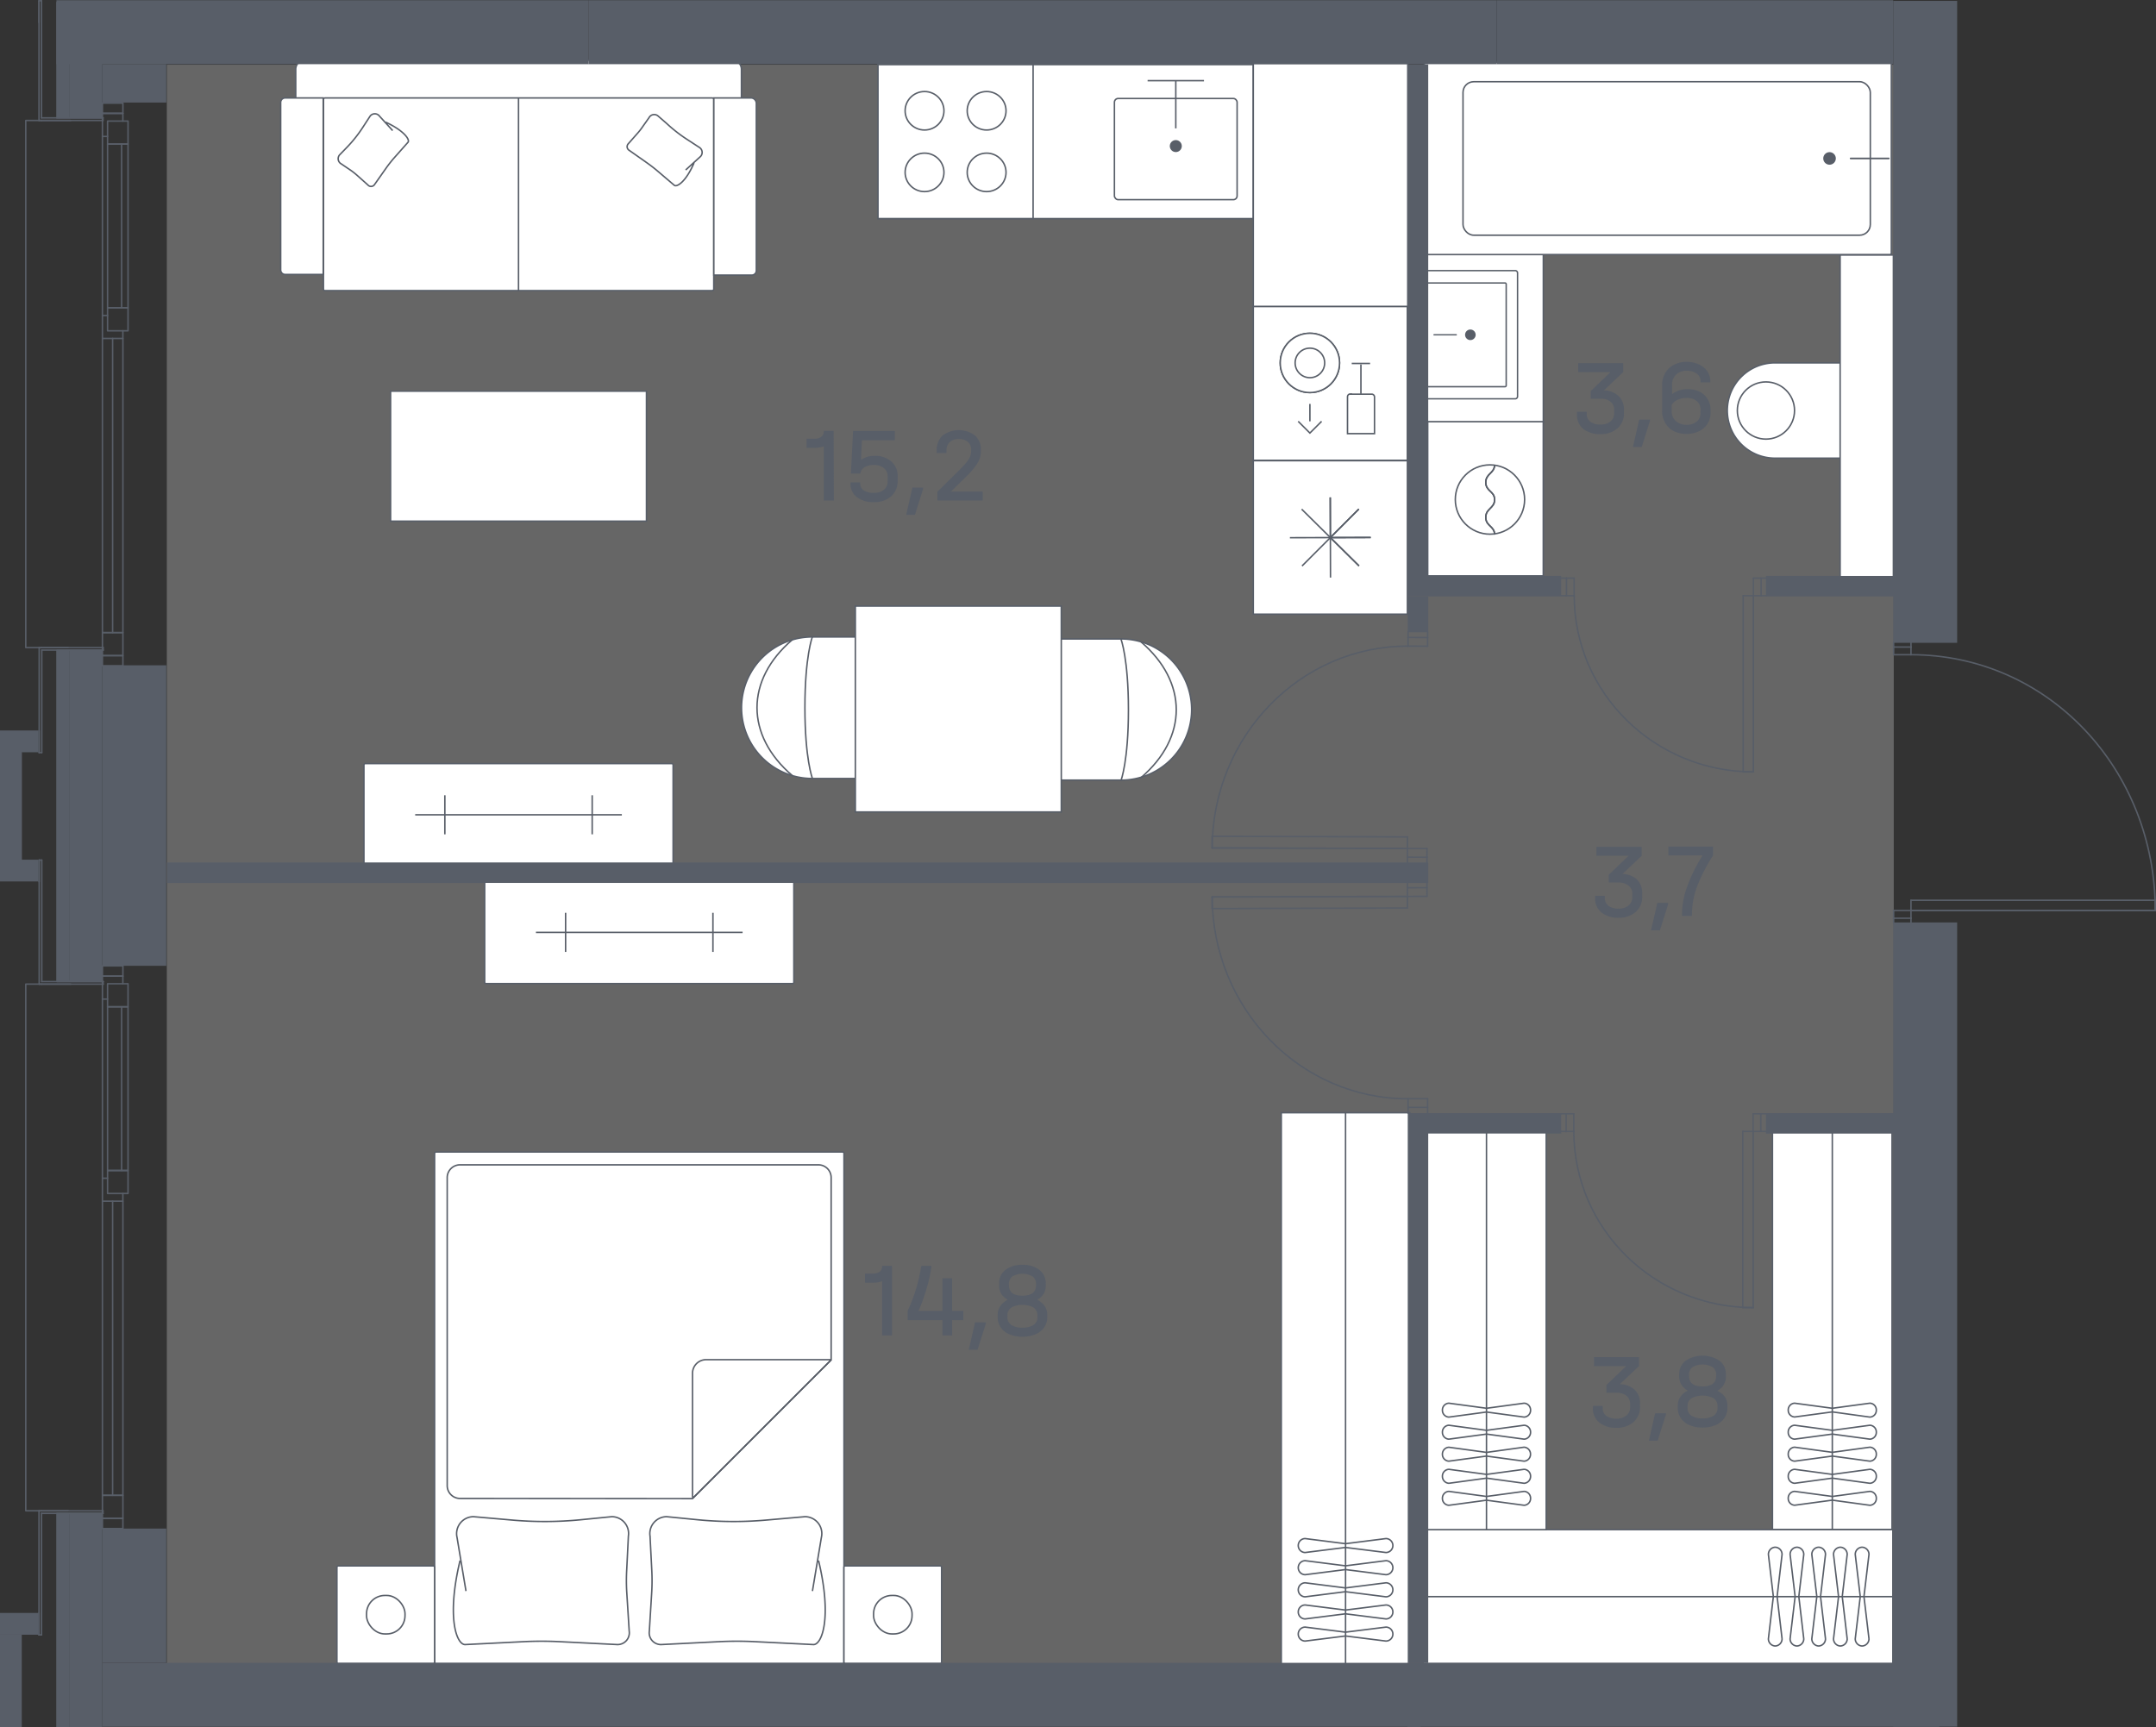<svg id="Слой_1" data-name="Слой 1" xmlns="http://www.w3.org/2000/svg" viewBox="0 0 366.4 293.56"><rect x="0" y="0" width="366.4" height="293.56" fill="#333333" stroke="none"/><path id="fl64" d="M28.35,11H321.83V282.71H28.35V11Z" fill="#fff" fill-rule="evenodd" opacity="0.25"/><rect x="312.86" y="61.68" width="5" height="16.2" transform="matrix(-1, 0, 0, -1, 630.71, 139.56)" fill="#fff" stroke="#585e68" stroke-miterlimit="10" stroke-width="0.25"/><path d="M293.56,61.68h11.2a8.1,8.1,0,0,1,8.1,8.1v0a8.1,8.1,0,0,1-8.1,8.1h-11.2a0,0,0,0,1,0,0V61.68A0,0,0,0,1,293.56,61.68Z" transform="translate(606.41 139.56) rotate(180)" fill="#fff" stroke="#585e68" stroke-miterlimit="10" stroke-width="0.25"/><circle cx="300.11" cy="69.78" r="4.86" fill="none" stroke="#585e68" stroke-miterlimit="10" stroke-width="0.25"/><circle cx="315.35" cy="69.78" r="0.97" fill="#585e68"/><rect x="289.62" y="66.44" width="55.25" height="9.05" transform="translate(246.28 388.22) rotate(-90)" fill="#fff" stroke="#585e68" stroke-miterlimit="10" stroke-width="0.25"/><rect x="242.5" y="43.26" width="19.78" height="28.58" fill="#fff" stroke="#585e68" stroke-miterlimit="10" stroke-width="0.25"/><path d="M242.5,46h15a.4.4,0,0,1,.4.4V67.39a.4.4,0,0,1-.4.4h-15a0,0,0,0,1,0,0V46A0,0,0,0,1,242.5,46Z" fill="#fff" stroke="#585e68" stroke-miterlimit="10" stroke-width="0.24"/><path d="M242.5,48.1h13.27a.2.2,0,0,1,.2.2V65.53a.2.2,0,0,1-.2.2H242.5a0,0,0,0,1,0,0V48.1A0,0,0,0,1,242.5,48.1Z" fill="#fff" stroke="#585e68" stroke-miterlimit="10" stroke-width="0.24"/><circle cx="249.88" cy="56.91" r="0.9" fill="#585e68"/><line x1="243.71" y1="56.91" x2="247.48" y2="56.91" fill="none" stroke="#585e68" stroke-linecap="round" stroke-miterlimit="10" stroke-width="0.23"/><rect x="242.07" y="10.59" width="79.36" height="32.67" rx="0.23" transform="translate(563.49 53.86) rotate(-180)" fill="#fff" stroke="#585e68" stroke-miterlimit="10" stroke-width="0.25"/><rect x="248.63" y="13.88" width="69.22" height="26.09" rx="1.82" transform="translate(566.48 53.86) rotate(-180)" fill="none" stroke="#585e68" stroke-miterlimit="10" stroke-width="0.25"/><circle cx="310.92" cy="26.93" r="1.07" fill="#585e68"/><line x1="314.5" y1="26.93" x2="320.99" y2="26.93" fill="none" stroke="#585e68" stroke-linecap="round" stroke-miterlimit="10" stroke-width="0.28"/><rect x="239.33" y="74.96" width="26.21" height="19.65" transform="translate(337.23 -167.65) rotate(90)" fill="#fff" stroke="#585e68" stroke-miterlimit="10" stroke-width="0.25"/><circle cx="253.21" cy="84.91" r="5.89" fill="none" stroke="#585e68" stroke-miterlimit="10" stroke-width="0.25"/><path d="M254,79c0,1.47-1.5,1.47-1.5,3s1.5,1.47,1.5,2.94-1.5,1.47-1.5,3,1.5,1.47,1.5,2.94" fill="none" stroke="#585e68" stroke-miterlimit="10" stroke-width="0.25"/><path d="M254,79c0,1.47-1.5,1.47-1.5,3s1.5,1.47,1.5,2.94-1.5,1.47-1.5,3,1.5,1.47,1.5,2.94" fill="none" stroke="#585e68" stroke-miterlimit="10" stroke-width="0.25"/><path d="M126,16.78v-5a1.52,1.52,0,0,0-1.53-1.53H51.78a1.52,1.52,0,0,0-1.52,1.53v5" fill="#fff" stroke="#585e68" stroke-miterlimit="10" stroke-width="0.25"/><rect x="71.77" y="-0.14" width="32.75" height="66.33" rx="0.25" transform="translate(55.11 121.17) rotate(-90)" fill="#fff" stroke="#585e68" stroke-miterlimit="10" stroke-width="0.25"/><path d="M128.53,17.53V46a.76.76,0,0,1-.76.76h-6.46V16.65h6.4A.93.93,0,0,1,128.53,17.53Z" fill="#fff" stroke="#585e68" stroke-miterlimit="10" stroke-width="0.25"/><path d="M47.7,17.42V45.89a.76.76,0,0,0,.76.76h6.47v-30H48.46A.76.76,0,0,0,47.7,17.42Z" fill="#fff" stroke="#585e68" stroke-miterlimit="10" stroke-width="0.25"/><line x1="88.12" y1="49.4" x2="88.12" y2="16.65" fill="#fff" stroke="#585e68" stroke-miterlimit="10" stroke-width="0.25"/><path d="M117.94,27.71c-1.4,3.24-2.91,4.12-3.34,3.79l-2.83-2.41c-.61-.52-1.24-1-1.89-1.46l-3-2.11a.72.72,0,0,1-.1-1.09l1.56-1.77a10.45,10.45,0,0,0,.83-1.06L110.3,20a1,1,0,0,1,1.56-.26L113.31,21a25.12,25.12,0,0,0,3.46,2.7l2.1,1.37a1,1,0,0,1,.08,1.62l-2.42,2.2" fill="none" stroke="#585e68" stroke-miterlimit="10" stroke-width="0.25"/><path d="M65.53,20.76c3.23,1.5,4.14,3,3.82,3.41L67,26.82a21.91,21.91,0,0,0-1.4,1.78l-2,2.84a.71.71,0,0,1-1.08,0l-1.78-1.59A12.46,12.46,0,0,0,59.68,29L58,27.86a1,1,0,0,1-.3-1.52L59,25a22.52,22.52,0,0,0,2.59-3.25l1.3-2a1,1,0,0,1,1.61,0l2.23,2.45" fill="none" stroke="#585e68" stroke-miterlimit="10" stroke-width="0.25"/><rect x="77.07" y="55.81" width="22.1" height="43.48" transform="translate(10.57 165.66) rotate(-90)" fill="#fff" stroke="#585e68" stroke-miterlimit="10" stroke-width="0.25"/><rect x="65.16" y="204.51" width="86.96" height="69.57" rx="0.23" transform="translate(-130.65 347.94) rotate(-90)" fill="#fff" stroke="#585e68" stroke-miterlimit="10" stroke-width="0.25"/><path d="M78.18,265.27c-2.32,9.7-.59,14.28.86,14.28l9.83-.49a60.75,60.75,0,0,1,6.33,0l9.73.49a2,2,0,0,0,2-2.29l-.42-6.67a32.29,32.29,0,0,1,0-3.81l.28-5.67a2.86,2.86,0,0,0-2.83-3.3l-5.25.52a62.64,62.64,0,0,1-11.62.06l-6.62-.58a2.88,2.88,0,0,0-2.8,3.52l1.52,9.12" fill="none" stroke="#585e68" stroke-miterlimit="10" stroke-width="0.25"/><path d="M139.11,265.27c2.32,9.7.59,14.28-.86,14.28l-9.84-.49a60.56,60.56,0,0,0-6.32,0l-9.74.49a2,2,0,0,1-2-2.29l.41-6.67a34.59,34.59,0,0,0,0-3.81l-.29-5.67a2.87,2.87,0,0,1,2.83-3.3l5.25.52a62.65,62.65,0,0,0,11.62.06l6.63-.58a2.87,2.87,0,0,1,2.79,3.52l-1.52,9.12" fill="none" stroke="#585e68" stroke-miterlimit="10" stroke-width="0.25"/><path d="M78.21,254.71A2.18,2.18,0,0,1,76,252.54V200.16A2.18,2.18,0,0,1,78.21,198h60.87a2.17,2.17,0,0,1,2.17,2.17v31l-23.56,23.57Z" fill="none" stroke="#585e68" stroke-miterlimit="10" stroke-width="0.25"/><path d="M141.15,231.25l-23.27,23.26a.11.11,0,0,1-.19-.08v-21a2.31,2.31,0,0,1,2.31-2.31h21.1A.07.07,0,0,1,141.15,231.25Z" fill="none" stroke="#585e68" stroke-miterlimit="10" stroke-width="0.25"/><rect x="57.26" y="266.17" width="16.6" height="16.6" rx="0.23" fill="#fff" stroke="#585e68" stroke-miterlimit="10" stroke-width="0.25"/><rect x="62.29" y="271.2" width="6.54" height="6.54" rx="3.11" fill="none" stroke="#585e68" stroke-miterlimit="10" stroke-width="0.25"/><path d="M65.56,274.47v0Z" fill="none" stroke="#585e68" stroke-miterlimit="10" stroke-width="0.25" fill-rule="evenodd"/><rect x="143.42" y="266.17" width="16.6" height="16.6" rx="0.23" fill="#fff" stroke="#585e68" stroke-miterlimit="10" stroke-width="0.25"/><rect x="148.46" y="271.2" width="6.54" height="6.54" rx="3.11" fill="none" stroke="#585e68" stroke-miterlimit="10" stroke-width="0.25"/><path d="M151.73,274.47v0Z" fill="none" stroke="#585e68" stroke-miterlimit="10" stroke-width="0.25" fill-rule="evenodd"/><rect x="277.27" y="215.72" width="68.23" height="20.32" transform="translate(85.5 537.27) rotate(-90)" fill="#fff" stroke="#585e68" stroke-miterlimit="10" stroke-width="0.25"/><line x1="311.39" y1="260.01" x2="311.39" y2="191.8" fill="none" stroke="#585e68" stroke-miterlimit="10" stroke-width="0.25"/><path d="M303.9,239.7h0a1.14,1.14,0,0,1,1.1-1.18l6.4.86,6.37-.86a1.14,1.14,0,0,1,1.1,1.18h0a1.14,1.14,0,0,1-1.1,1.18L311.4,240l-6.4.86A1.14,1.14,0,0,1,303.9,239.7Z" fill="none" stroke="#585e68" stroke-miterlimit="10" stroke-width="0.25"/><path d="M303.9,243.45h0a1.14,1.14,0,0,1,1.1-1.18l6.4.86,6.37-.86a1.14,1.14,0,0,1,1.1,1.18h0a1.14,1.14,0,0,1-1.1,1.18l-6.37-.86-6.4.86A1.14,1.14,0,0,1,303.9,243.45Z" fill="none" stroke="#585e68" stroke-miterlimit="10" stroke-width="0.25"/><path d="M303.9,247.2h0A1.15,1.15,0,0,1,305,246l6.4.87,6.37-.87a1.15,1.15,0,0,1,1.1,1.19h0a1.14,1.14,0,0,1-1.1,1.18l-6.37-.86-6.4.86A1.14,1.14,0,0,1,303.9,247.2Z" fill="none" stroke="#585e68" stroke-miterlimit="10" stroke-width="0.25"/><path d="M303.9,250.94h0a1.14,1.14,0,0,1,1.1-1.18l6.4.86,6.37-.86a1.14,1.14,0,0,1,1.1,1.18h0a1.15,1.15,0,0,1-1.1,1.19l-6.37-.87-6.4.87A1.15,1.15,0,0,1,303.9,250.94Z" fill="none" stroke="#585e68" stroke-miterlimit="10" stroke-width="0.25"/><path d="M303.9,254.69h0a1.14,1.14,0,0,1,1.1-1.18l6.4.86,6.37-.86a1.14,1.14,0,0,1,1.1,1.18h0a1.14,1.14,0,0,1-1.1,1.18L311.4,255l-6.4.86A1.14,1.14,0,0,1,303.9,254.69Z" fill="none" stroke="#585e68" stroke-miterlimit="10" stroke-width="0.25"/><rect x="241.84" y="260" width="79.84" height="22.78" transform="translate(563.52 542.79) rotate(180)" fill="#fff" stroke="#585e68" stroke-miterlimit="10" stroke-width="0.25"/><line x1="321.69" y1="271.4" x2="241.87" y2="271.4" fill="none" stroke="#585e68" stroke-miterlimit="10" stroke-width="0.25"/><path d="M301.69,279.79h0a1.21,1.21,0,0,1-1.16-1.24l.84-7.16-.84-7.15a1.21,1.21,0,0,1,1.16-1.24h0a1.21,1.21,0,0,1,1.16,1.24l-.84,7.15.84,7.16A1.21,1.21,0,0,1,301.69,279.79Z" fill="none" stroke="#585e68" stroke-miterlimit="10" stroke-width="0.25"/><path d="M305.38,279.79h0a1.21,1.21,0,0,1-1.16-1.24l.85-7.16-.85-7.15a1.21,1.21,0,0,1,1.16-1.24h0a1.21,1.21,0,0,1,1.16,1.24l-.84,7.15.84,7.16A1.21,1.21,0,0,1,305.38,279.79Z" fill="none" stroke="#585e68" stroke-miterlimit="10" stroke-width="0.25"/><path d="M309.07,279.79h0a1.21,1.21,0,0,1-1.16-1.24l.85-7.16-.85-7.15a1.21,1.21,0,0,1,1.16-1.24h0a1.21,1.21,0,0,1,1.16,1.24l-.84,7.15.84,7.16A1.21,1.21,0,0,1,309.07,279.79Z" fill="none" stroke="#585e68" stroke-miterlimit="10" stroke-width="0.25"/><path d="M312.76,279.79h0a1.21,1.21,0,0,1-1.16-1.24l.85-7.16-.85-7.15a1.21,1.21,0,0,1,1.16-1.24h0a1.21,1.21,0,0,1,1.16,1.24l-.84,7.15.84,7.16A1.21,1.21,0,0,1,312.76,279.79Z" fill="none" stroke="#585e68" stroke-miterlimit="10" stroke-width="0.25"/><path d="M316.45,279.79h0a1.21,1.21,0,0,1-1.16-1.24l.85-7.16-.85-7.15a1.21,1.21,0,0,1,1.16-1.24h0a1.21,1.21,0,0,1,1.17,1.24l-.85,7.15.85,7.16A1.21,1.21,0,0,1,316.45,279.79Z" fill="none" stroke="#585e68" stroke-miterlimit="10" stroke-width="0.25"/><rect x="181.69" y="225.2" width="93.96" height="21.83" transform="translate(-7.45 464.79) rotate(-90)" fill="#fff" stroke="#585e68" stroke-miterlimit="10" stroke-width="0.25"/><line x1="228.67" y1="283.11" x2="228.67" y2="189.16" fill="none" stroke="#585e68" stroke-miterlimit="10" stroke-width="0.25"/><path d="M236.71,262.72h0a1.18,1.18,0,0,0-1.18-1.19l-6.87.87-6.85-.87a1.18,1.18,0,0,0-1.18,1.19h0a1.18,1.18,0,0,0,1.18,1.18l6.85-.86,6.87.86A1.18,1.18,0,0,0,236.71,262.72Z" fill="none" stroke="#585e68" stroke-miterlimit="10" stroke-width="0.25"/><path d="M236.71,266.48h0a1.19,1.19,0,0,0-1.18-1.19l-6.87.87-6.85-.87a1.19,1.19,0,0,0-1.18,1.19h0a1.19,1.19,0,0,0,1.18,1.19l6.85-.87,6.87.87A1.19,1.19,0,0,0,236.71,266.48Z" fill="none" stroke="#585e68" stroke-miterlimit="10" stroke-width="0.25"/><path d="M236.71,270.24h0a1.19,1.19,0,0,0-1.18-1.19l-6.87.87-6.85-.87a1.19,1.19,0,0,0-1.18,1.19h0a1.19,1.19,0,0,0,1.18,1.19l6.85-.87,6.87.87A1.19,1.19,0,0,0,236.71,270.24Z" fill="none" stroke="#585e68" stroke-miterlimit="10" stroke-width="0.25"/><path d="M236.71,274h0a1.18,1.18,0,0,0-1.18-1.18l-6.87.86-6.85-.86a1.18,1.18,0,0,0-1.18,1.18h0a1.18,1.18,0,0,0,1.18,1.19l6.85-.87,6.87.87A1.18,1.18,0,0,0,236.71,274Z" fill="none" stroke="#585e68" stroke-miterlimit="10" stroke-width="0.25"/><path d="M236.71,277.77h0a1.18,1.18,0,0,0-1.18-1.19l-6.87.86-6.85-.86a1.18,1.18,0,0,0-1.18,1.19h0a1.18,1.18,0,0,0,1.18,1.18l6.85-.86,6.87.86A1.18,1.18,0,0,0,236.71,277.77Z" fill="none" stroke="#585e68" stroke-miterlimit="10" stroke-width="0.25"/><rect x="218.5" y="215.72" width="68.23" height="20.32" transform="translate(26.73 478.51) rotate(-90)" fill="#fff" stroke="#585e68" stroke-miterlimit="10" stroke-width="0.25"/><line x1="252.62" y1="260.01" x2="252.62" y2="191.8" fill="none" stroke="#585e68" stroke-miterlimit="10" stroke-width="0.25"/><path d="M245.13,239.7h0a1.15,1.15,0,0,1,1.11-1.18l6.39.86,6.38-.86a1.15,1.15,0,0,1,1.1,1.18h0a1.15,1.15,0,0,1-1.1,1.18l-6.38-.86-6.39.86A1.15,1.15,0,0,1,245.13,239.7Z" fill="none" stroke="#585e68" stroke-miterlimit="10" stroke-width="0.25"/><path d="M245.13,243.45h0a1.15,1.15,0,0,1,1.11-1.18l6.39.86,6.38-.86a1.15,1.15,0,0,1,1.1,1.18h0a1.15,1.15,0,0,1-1.1,1.18l-6.38-.86-6.39.86A1.15,1.15,0,0,1,245.13,243.45Z" fill="none" stroke="#585e68" stroke-miterlimit="10" stroke-width="0.25"/><path d="M245.13,247.2h0a1.16,1.16,0,0,1,1.11-1.19l6.39.87L259,246a1.16,1.16,0,0,1,1.1,1.19h0a1.15,1.15,0,0,1-1.1,1.18l-6.38-.86-6.39.86A1.15,1.15,0,0,1,245.13,247.2Z" fill="none" stroke="#585e68" stroke-miterlimit="10" stroke-width="0.25"/><path d="M245.13,250.94h0a1.15,1.15,0,0,1,1.11-1.18l6.39.86,6.38-.86a1.15,1.15,0,0,1,1.1,1.18h0a1.16,1.16,0,0,1-1.1,1.19l-6.38-.87-6.39.87A1.16,1.16,0,0,1,245.13,250.94Z" fill="none" stroke="#585e68" stroke-miterlimit="10" stroke-width="0.25"/><path d="M245.13,254.69h0a1.15,1.15,0,0,1,1.11-1.18l6.39.86,6.38-.86a1.15,1.15,0,0,1,1.1,1.18h0a1.15,1.15,0,0,1-1.1,1.18l-6.38-.86-6.39.86A1.15,1.15,0,0,1,245.13,254.69Z" fill="none" stroke="#585e68" stroke-miterlimit="10" stroke-width="0.25"/><rect x="149.28" y="10.98" width="63.71" height="26.18" fill="#fff" stroke="#585e68" stroke-miterlimit="10" stroke-width="0.25"/><rect x="212.99" y="52.08" width="26.18" height="26.18" fill="#fff" stroke="#585e68" stroke-miterlimit="10" stroke-width="0.25"/><circle cx="222.61" cy="61.69" r="5.04" fill="#fff" stroke="#585e68" stroke-miterlimit="10" stroke-width="0.25"/><circle cx="222.61" cy="61.69" r="5.04" fill="#fff" stroke="#585e68" stroke-miterlimit="10" stroke-width="0.25"/><circle cx="222.61" cy="61.69" r="2.51" fill="#fff" stroke="#585e68" stroke-miterlimit="10" stroke-width="0.25"/><path d="M229.45,67h3.66a.48.48,0,0,1,.48.48v6.23a0,0,0,0,1,0,0H229a0,0,0,0,1,0,0V67.45a.48.48,0,0,1,.48-.48Z" fill="#fff" stroke="#585e68" stroke-miterlimit="10" stroke-width="0.25"/><line x1="231.28" y1="61.95" x2="231.28" y2="66.96" fill="#fff" stroke="#585e68" stroke-miterlimit="10" stroke-width="0.25"/><line x1="229.72" y1="61.78" x2="232.84" y2="61.78" fill="#fff" stroke="#585e68" stroke-miterlimit="10" stroke-width="0.25"/><line x1="222.61" y1="73.22" x2="222.61" y2="68.66" fill="#fff" stroke="#585e68" stroke-miterlimit="10" stroke-width="0.25"/><polyline points="220.62 71.62 222.61 73.61 224.6 71.62" fill="#fff" stroke="#585e68" stroke-miterlimit="10" stroke-width="0.25"/><rect x="212.99" y="78.31" width="26.19" height="26.09" fill="#fff" stroke="#585e68" stroke-miterlimit="10" stroke-width="0.25"/><polyline points="221.27 96.21 226.09 91.38 230.97 96.21" fill="none" stroke="#585e68" stroke-miterlimit="10" stroke-width="0.25"/><polyline points="226.11 98.18 226.09 91.38 232.97 91.36" fill="none" stroke="#585e68" stroke-miterlimit="10" stroke-width="0.25"/><polyline points="230.94 96.17 226.09 91.38 230.94 86.52" fill="none" stroke="#585e68" stroke-miterlimit="10" stroke-width="0.25"/><polyline points="232.92 91.36 226.09 91.38 226.07 84.53" fill="none" stroke="#585e68" stroke-miterlimit="10" stroke-width="0.25"/><polyline points="230.9 86.55 226.09 91.38 221.21 86.55" fill="none" stroke="#585e68" stroke-miterlimit="10" stroke-width="0.25"/><polyline points="226.07 84.58 226.09 91.38 219.21 91.4" fill="none" stroke="#585e68" stroke-miterlimit="10" stroke-width="0.25"/><rect x="149.31" y="10.89" width="26.18" height="26.36" transform="translate(186.46 -138.33) rotate(90)" fill="#fff" stroke="#585e68" stroke-miterlimit="10" stroke-width="0.25"/><ellipse cx="167.67" cy="18.83" rx="3.3" ry="3.27" fill="#fff" stroke="#585e68" stroke-miterlimit="10" stroke-width="0.25"/><ellipse cx="157.12" cy="18.83" rx="3.3" ry="3.27" fill="#fff" stroke="#585e68" stroke-miterlimit="10" stroke-width="0.25"/><ellipse cx="167.67" cy="29.3" rx="3.3" ry="3.27" fill="#fff" stroke="#585e68" stroke-miterlimit="10" stroke-width="0.25"/><ellipse cx="157.12" cy="29.3" rx="3.3" ry="3.27" fill="#fff" stroke="#585e68" stroke-miterlimit="10" stroke-width="0.25"/><rect x="187.17" y="10.98" width="25.31" height="25.31" transform="translate(399.64 47.27) rotate(-180)" fill="none"/><rect x="189.4" y="16.75" width="20.85" height="17.2" rx="0.64" transform="translate(399.64 50.69) rotate(-180)" fill="#fff" stroke="#585e68" stroke-miterlimit="10" stroke-width="0.25"/><line x1="195.03" y1="13.71" x2="204.61" y2="13.71" fill="none" stroke="#585e68" stroke-miterlimit="10" stroke-width="0.25"/><line x1="199.82" y1="13.71" x2="199.82" y2="21.82" fill="none" stroke="#585e68" stroke-miterlimit="10" stroke-width="0.25"/><circle cx="199.82" cy="24.83" r="1.02" fill="#585e68"/><rect x="212.99" y="10.78" width="26.25" height="41.3" fill="#fff" stroke="#585e68" stroke-miterlimit="10" stroke-width="0.25"/><rect x="99.95" y="132.22" width="17.39" height="52.54" rx="0.21" transform="translate(267.13 49.85) rotate(90)" fill="#fff" stroke="#585e68" stroke-miterlimit="10" stroke-width="0.25"/><line x1="126.2" y1="158.49" x2="91.08" y2="158.49" fill="none" stroke="#585e68" stroke-miterlimit="10" stroke-width="0.25"/><line x1="96.12" y1="155.16" x2="96.12" y2="161.81" fill="none" stroke="#585e68" stroke-miterlimit="10" stroke-width="0.25"/><line x1="121.16" y1="155.16" x2="121.16" y2="161.81" fill="none" stroke="#585e68" stroke-miterlimit="10" stroke-width="0.25"/><rect x="79.42" y="112.23" width="17.39" height="52.54" rx="0.21" transform="translate(226.62 50.38) rotate(90)" fill="#fff" stroke="#585e68" stroke-miterlimit="10" stroke-width="0.25"/><line x1="105.68" y1="138.5" x2="70.56" y2="138.5" fill="none" stroke="#585e68" stroke-miterlimit="10" stroke-width="0.25"/><line x1="75.6" y1="135.18" x2="75.6" y2="141.82" fill="none" stroke="#585e68" stroke-miterlimit="10" stroke-width="0.25"/><line x1="100.64" y1="135.18" x2="100.64" y2="141.82" fill="none" stroke="#585e68" stroke-miterlimit="10" stroke-width="0.25"/><path d="M138.05,132.33a12,12,0,1,1,0-24.06h12.56a4.15,4.15,0,0,1,4.16,4.15v15.76a4.15,4.15,0,0,1-4.16,4.15Z" fill="#fff" stroke="#585e68" stroke-miterlimit="10" stroke-width="0.25"/><path d="M134.65,131.84c-8-6.85-8-16.25,0-23.1" fill="none" stroke="#585e68" stroke-linecap="round" stroke-linejoin="round" stroke-width="0.25"/><path d="M138.05,108.27s-1.26,3.31-1.26,12,1.26,12,1.26,12" fill="none" stroke="#585e68" stroke-linecap="round" stroke-linejoin="round" stroke-width="0.25"/><path d="M190.51,108.61a12,12,0,0,1,0,24H177.94a4.15,4.15,0,0,1-4.15-4.15V112.76a4.15,4.15,0,0,1,4.15-4.15Z" fill="#fff" stroke="#585e68" stroke-miterlimit="10" stroke-width="0.25"/><path d="M193.9,109.1c8,6.85,8,16.24,0,23.09" fill="none" stroke="#585e68" stroke-linecap="round" stroke-linejoin="round" stroke-width="0.25"/><path d="M190.51,132.66s1.26-3.31,1.26-12-1.26-12-1.26-12" fill="none" stroke="#585e68" stroke-linecap="round" stroke-linejoin="round" stroke-width="0.25"/><rect x="145.36" y="103.02" width="35" height="35" fill="#fff" stroke="#585e68" stroke-miterlimit="10" stroke-width="0.25"/><rect x="17.41" y="107.53" width="3.48" height="3.91" stroke-width="0.25" stroke="#585e68" stroke-linecap="round" stroke-linejoin="round" fill="none"/><rect x="17.41" y="57.53" width="3.48" height="50" stroke-width="0.25" stroke="#585e68" stroke-linecap="round" stroke-linejoin="round" fill="none"/><rect x="18.28" y="52.32" width="3.48" height="3.91" stroke-width="0.25" stroke="#585e68" stroke-linecap="round" stroke-linejoin="round" fill="none"/><rect x="18.28" y="24.49" width="3.48" height="27.83" stroke-width="0.25" stroke="#585e68" stroke-linecap="round" stroke-linejoin="round" fill="none"/><rect x="18.28" y="20.58" width="3.48" height="3.91" stroke-width="0.25" stroke="#585e68" stroke-linecap="round" stroke-linejoin="round" fill="none"/><line x1="17.41" y1="19.27" x2="17.41" y2="57.53" fill="none" stroke="#585e68" stroke-linecap="round" stroke-linejoin="round" stroke-width="0.25"/><line x1="20.88" y1="57.53" x2="20.88" y2="56.23" fill="none" stroke="#585e68" stroke-linecap="round" stroke-linejoin="round" stroke-width="0.25"/><line x1="17.41" y1="53.63" x2="18.28" y2="53.63" fill="none" stroke="#585e68" stroke-linecap="round" stroke-linejoin="round" stroke-width="0.25"/><line x1="17.41" y1="23.19" x2="18.28" y2="23.19" fill="none" stroke="#585e68" stroke-linecap="round" stroke-linejoin="round" stroke-width="0.25"/><line x1="17.41" y1="19.27" x2="20.88" y2="19.27" fill="none" stroke="#585e68" stroke-linecap="round" stroke-linejoin="round" stroke-width="0.25"/><line x1="20.88" y1="20.58" x2="20.88" y2="19.27" fill="none" stroke="#585e68" stroke-linecap="round" stroke-linejoin="round" stroke-width="0.25"/><line x1="20.67" y1="24.49" x2="20.67" y2="52.32" fill="none" stroke="#585e68" stroke-linecap="round" stroke-linejoin="round" stroke-width="0.25"/><line x1="19.14" y1="57.53" x2="19.14" y2="107.53" fill="none" stroke="#585e68" stroke-linecap="round" stroke-linejoin="round" stroke-width="0.25"/><rect x="17.41" y="111.45" width="3.48" height="1.74" stroke-width="0.25" stroke="#585e68" stroke-linecap="round" stroke-linejoin="round" fill="none"/><rect x="17.41" y="17.53" width="3.48" height="1.74" stroke-width="0.25" stroke="#585e68" stroke-linecap="round" stroke-linejoin="round" fill="none"/><polyline points="12.01 20.48 4.38 20.48 4.38 110.07 11.57 110.07" fill="none" stroke="#585e68" stroke-linecap="round" stroke-linejoin="round" stroke-width="0.25"/><rect x="17.41" y="254.18" width="3.48" height="3.91" stroke-width="0.25" stroke="#585e68" stroke-linecap="round" stroke-linejoin="round" fill="none"/><rect x="17.41" y="204.18" width="3.48" height="50" stroke-width="0.25" stroke="#585e68" stroke-linecap="round" stroke-linejoin="round" fill="none"/><rect x="18.28" y="198.96" width="3.48" height="3.91" stroke-width="0.25" stroke="#585e68" stroke-linecap="round" stroke-linejoin="round" fill="none"/><rect x="18.28" y="171.14" width="3.48" height="27.83" stroke-width="0.25" stroke="#585e68" stroke-linecap="round" stroke-linejoin="round" fill="none"/><rect x="18.28" y="167.22" width="3.48" height="3.91" stroke-width="0.25" stroke="#585e68" stroke-linecap="round" stroke-linejoin="round" fill="none"/><line x1="17.41" y1="165.92" x2="17.41" y2="204.18" fill="none" stroke="#585e68" stroke-linecap="round" stroke-linejoin="round" stroke-width="0.25"/><line x1="20.88" y1="204.18" x2="20.88" y2="202.88" fill="none" stroke="#585e68" stroke-linecap="round" stroke-linejoin="round" stroke-width="0.25"/><line x1="17.41" y1="200.28" x2="18.28" y2="200.28" fill="none" stroke="#585e68" stroke-linecap="round" stroke-linejoin="round" stroke-width="0.25"/><line x1="17.41" y1="169.83" x2="18.28" y2="169.83" fill="none" stroke="#585e68" stroke-linecap="round" stroke-linejoin="round" stroke-width="0.25"/><line x1="17.41" y1="165.92" x2="20.88" y2="165.92" fill="none" stroke="#585e68" stroke-linecap="round" stroke-linejoin="round" stroke-width="0.25"/><line x1="20.88" y1="167.22" x2="20.88" y2="165.92" fill="none" stroke="#585e68" stroke-linecap="round" stroke-linejoin="round" stroke-width="0.25"/><line x1="20.67" y1="171.14" x2="20.67" y2="198.96" fill="none" stroke="#585e68" stroke-linecap="round" stroke-linejoin="round" stroke-width="0.25"/><line x1="19.14" y1="204.18" x2="19.14" y2="254.18" fill="none" stroke="#585e68" stroke-linecap="round" stroke-linejoin="round" stroke-width="0.25"/><rect x="17.41" y="258.09" width="3.48" height="1.74" stroke-width="0.25" stroke="#585e68" stroke-linecap="round" stroke-linejoin="round" fill="none"/><rect x="17.41" y="164.18" width="3.48" height="1.74" stroke-width="0.25" stroke="#585e68" stroke-linecap="round" stroke-linejoin="round" fill="none"/><polyline points="12.01 167.28 4.38 167.28 4.38 256.8 11.57 256.8" fill="none" stroke="#585e68" stroke-linecap="round" stroke-linejoin="round" stroke-width="0.25"/><g id="LINE"><line x1="299.23" y1="192.32" x2="300.1" y2="192.32" fill="none" stroke="#585e68" stroke-linecap="round" stroke-linejoin="round" stroke-width="0.25"/></g><g id="LINE-2" data-name="LINE"><line x1="300.1" y1="189.33" x2="299.23" y2="189.33" fill="none" stroke="#585e68" stroke-linecap="round" stroke-linejoin="round" stroke-width="0.25"/></g><g id="LINE-3" data-name="LINE"><line x1="266.15" y1="189.33" x2="265.28" y2="189.33" fill="none" stroke="#585e68" stroke-linecap="round" stroke-linejoin="round" stroke-width="0.25"/></g><g id="LINE-4" data-name="LINE"><line x1="265.28" y1="192.32" x2="266.15" y2="192.32" fill="none" stroke="#585e68" stroke-linecap="round" stroke-linejoin="round" stroke-width="0.25"/></g><g id="LINE-5" data-name="LINE"><line x1="297.93" y1="192.32" x2="299.23" y2="192.32" fill="none" stroke="#585e68" stroke-linecap="round" stroke-linejoin="round" stroke-width="0.25"/></g><g id="LINE-6" data-name="LINE"><line x1="297.93" y1="189.33" x2="297.93" y2="192.32" fill="none" stroke="#585e68" stroke-linecap="round" stroke-linejoin="round" stroke-width="0.25"/></g><g id="LINE-7" data-name="LINE"><line x1="299.23" y1="189.33" x2="297.93" y2="189.33" fill="none" stroke="#585e68" stroke-linecap="round" stroke-linejoin="round" stroke-width="0.25"/></g><g id="LINE-8" data-name="LINE"><line x1="299.23" y1="192.32" x2="299.23" y2="189.33" fill="none" stroke="#585e68" stroke-linecap="round" stroke-linejoin="round" stroke-width="0.25"/></g><g id="LINE-9" data-name="LINE"><line x1="266.15" y1="189.33" x2="266.15" y2="192.32" fill="none" stroke="#585e68" stroke-linecap="round" stroke-linejoin="round" stroke-width="0.25"/></g><g id="LINE-10" data-name="LINE"><line x1="267.46" y1="189.33" x2="266.15" y2="189.33" fill="none" stroke="#585e68" stroke-linecap="round" stroke-linejoin="round" stroke-width="0.25"/></g><g id="LINE-11" data-name="LINE"><line x1="267.46" y1="192.32" x2="267.46" y2="189.33" fill="none" stroke="#585e68" stroke-linecap="round" stroke-linejoin="round" stroke-width="0.25"/></g><g id="LINE-12" data-name="LINE"><line x1="266.15" y1="192.32" x2="267.46" y2="192.32" fill="none" stroke="#585e68" stroke-linecap="round" stroke-linejoin="round" stroke-width="0.25"/></g><g id="ARC"><path d="M297.93,222.27c-16.83,0-30.47-13.41-30.47-30" fill="none" stroke="#585e68" stroke-linecap="round" stroke-linejoin="round" stroke-width="0.25"/></g><g id="LINE-13" data-name="LINE"><line x1="297.93" y1="192.32" x2="297.93" y2="222.27" fill="none" stroke="#585e68" stroke-linecap="round" stroke-linejoin="round" stroke-width="0.25"/></g><g id="LINE-14" data-name="LINE"><line x1="296.18" y1="222.27" x2="296.18" y2="192.32" fill="none" stroke="#585e68" stroke-linecap="round" stroke-linejoin="round" stroke-width="0.25"/></g><g id="LINE-15" data-name="LINE"><line x1="296.18" y1="192.32" x2="297.93" y2="192.32" fill="none" stroke="#585e68" stroke-linecap="round" stroke-linejoin="round" stroke-width="0.25"/></g><g id="LINE-16" data-name="LINE"><line x1="297.93" y1="192.32" x2="297.93" y2="222.27" fill="none" stroke="#585e68" stroke-linecap="round" stroke-linejoin="round" stroke-width="0.25"/></g><g id="LINE-17" data-name="LINE"><line x1="297.93" y1="222.27" x2="296.18" y2="222.27" fill="none" stroke="#585e68" stroke-linecap="round" stroke-linejoin="round" stroke-width="0.25"/></g><g id="LINE-18" data-name="LINE"><line x1="299.29" y1="101.26" x2="300.16" y2="101.26" fill="none" stroke="#585e68" stroke-linecap="round" stroke-linejoin="round" stroke-width="0.25"/></g><g id="LINE-19" data-name="LINE"><line x1="300.16" y1="98.27" x2="299.29" y2="98.27" fill="none" stroke="#585e68" stroke-linecap="round" stroke-linejoin="round" stroke-width="0.25"/></g><g id="LINE-20" data-name="LINE"><line x1="266.21" y1="98.27" x2="265.34" y2="98.27" fill="none" stroke="#585e68" stroke-linecap="round" stroke-linejoin="round" stroke-width="0.25"/></g><g id="LINE-21" data-name="LINE"><line x1="265.34" y1="101.26" x2="266.21" y2="101.26" fill="none" stroke="#585e68" stroke-linecap="round" stroke-linejoin="round" stroke-width="0.25"/></g><g id="LINE-22" data-name="LINE"><line x1="297.98" y1="101.26" x2="299.29" y2="101.26" fill="none" stroke="#585e68" stroke-linecap="round" stroke-linejoin="round" stroke-width="0.25"/></g><g id="LINE-23" data-name="LINE"><line x1="297.98" y1="98.27" x2="297.98" y2="101.26" fill="none" stroke="#585e68" stroke-linecap="round" stroke-linejoin="round" stroke-width="0.25"/></g><g id="LINE-24" data-name="LINE"><line x1="299.29" y1="98.27" x2="297.98" y2="98.27" fill="none" stroke="#585e68" stroke-linecap="round" stroke-linejoin="round" stroke-width="0.25"/></g><g id="LINE-25" data-name="LINE"><line x1="299.29" y1="101.26" x2="299.29" y2="98.27" fill="none" stroke="#585e68" stroke-linecap="round" stroke-linejoin="round" stroke-width="0.25"/></g><g id="LINE-26" data-name="LINE"><line x1="266.21" y1="98.27" x2="266.21" y2="101.26" fill="none" stroke="#585e68" stroke-linecap="round" stroke-linejoin="round" stroke-width="0.25"/></g><g id="LINE-27" data-name="LINE"><line x1="267.51" y1="98.27" x2="266.21" y2="98.27" fill="none" stroke="#585e68" stroke-linecap="round" stroke-linejoin="round" stroke-width="0.25"/></g><g id="LINE-28" data-name="LINE"><line x1="267.51" y1="101.26" x2="267.51" y2="98.27" fill="none" stroke="#585e68" stroke-linecap="round" stroke-linejoin="round" stroke-width="0.25"/></g><g id="LINE-29" data-name="LINE"><line x1="266.21" y1="101.26" x2="267.51" y2="101.26" fill="none" stroke="#585e68" stroke-linecap="round" stroke-linejoin="round" stroke-width="0.25"/></g><g id="ARC-2" data-name="ARC"><path d="M298,131.21c-16.82,0-30.47-13.41-30.47-29.95" fill="none" stroke="#585e68" stroke-linecap="round" stroke-linejoin="round" stroke-width="0.25"/></g><g id="LINE-30" data-name="LINE"><line x1="297.98" y1="101.26" x2="297.98" y2="131.21" fill="none" stroke="#585e68" stroke-linecap="round" stroke-linejoin="round" stroke-width="0.25"/></g><g id="LINE-31" data-name="LINE"><line x1="296.24" y1="131.21" x2="296.24" y2="101.26" fill="none" stroke="#585e68" stroke-linecap="round" stroke-linejoin="round" stroke-width="0.25"/></g><g id="LINE-32" data-name="LINE"><line x1="296.24" y1="101.26" x2="297.98" y2="101.26" fill="none" stroke="#585e68" stroke-linecap="round" stroke-linejoin="round" stroke-width="0.25"/></g><g id="LINE-33" data-name="LINE"><line x1="297.98" y1="101.26" x2="297.98" y2="131.21" fill="none" stroke="#585e68" stroke-linecap="round" stroke-linejoin="round" stroke-width="0.25"/></g><g id="LINE-34" data-name="LINE"><line x1="297.98" y1="131.21" x2="296.24" y2="131.21" fill="none" stroke="#585e68" stroke-linecap="round" stroke-linejoin="round" stroke-width="0.25"/></g><g id="LINE-35" data-name="LINE"><line x1="239.18" y1="145.7" x2="239.18" y2="146.69" fill="none" stroke="#585e68" stroke-linecap="round" stroke-linejoin="round" stroke-width="0.25"/></g><g id="LINE-36" data-name="LINE"><line x1="242.5" y1="146.7" x2="242.5" y2="145.71" fill="none" stroke="#585e68" stroke-linecap="round" stroke-linejoin="round" stroke-width="0.25"/></g><g id="LINE-37" data-name="LINE"><line x1="242.61" y1="108.37" x2="242.62" y2="107.38" fill="none" stroke="#585e68" stroke-linecap="round" stroke-linejoin="round" stroke-width="0.25"/></g><g id="LINE-38" data-name="LINE"><line x1="239.3" y1="107.37" x2="239.29" y2="108.36" fill="none" stroke="#585e68" stroke-linecap="round" stroke-linejoin="round" stroke-width="0.25"/></g><g id="LINE-39" data-name="LINE"><line x1="239.19" y1="144.23" x2="239.18" y2="145.7" fill="none" stroke="#585e68" stroke-linecap="round" stroke-linejoin="round" stroke-width="0.25"/></g><g id="LINE-40" data-name="LINE"><line x1="242.51" y1="144.24" x2="239.19" y2="144.23" fill="none" stroke="#585e68" stroke-linecap="round" stroke-linejoin="round" stroke-width="0.25"/></g><g id="LINE-41" data-name="LINE"><line x1="242.5" y1="145.71" x2="242.51" y2="144.24" fill="none" stroke="#585e68" stroke-linecap="round" stroke-linejoin="round" stroke-width="0.25"/></g><g id="LINE-42" data-name="LINE"><line x1="239.18" y1="145.7" x2="242.5" y2="145.71" fill="none" stroke="#585e68" stroke-linecap="round" stroke-linejoin="round" stroke-width="0.25"/></g><g id="LINE-43" data-name="LINE"><line x1="242.61" y1="108.37" x2="239.29" y2="108.36" fill="none" stroke="#585e68" stroke-linecap="round" stroke-linejoin="round" stroke-width="0.25"/></g><g id="LINE-44" data-name="LINE"><line x1="242.61" y1="109.84" x2="242.61" y2="108.37" fill="none" stroke="#585e68" stroke-linecap="round" stroke-linejoin="round" stroke-width="0.25"/></g><g id="LINE-45" data-name="LINE"><line x1="239.29" y1="109.83" x2="242.61" y2="109.84" fill="none" stroke="#585e68" stroke-linecap="round" stroke-linejoin="round" stroke-width="0.25"/></g><g id="LINE-46" data-name="LINE"><line x1="239.29" y1="108.36" x2="239.29" y2="109.83" fill="none" stroke="#585e68" stroke-linecap="round" stroke-linejoin="round" stroke-width="0.25"/></g><g id="ARC-3" data-name="ARC"><path d="M206,144.13c.06-19,15-34.35,33.3-34.3" fill="none" stroke="#585e68" stroke-linecap="round" stroke-linejoin="round" stroke-width="0.25"/></g><g id="LINE-47" data-name="LINE"><line x1="239.19" y1="144.23" x2="205.99" y2="144.13" fill="none" stroke="#585e68" stroke-linecap="round" stroke-linejoin="round" stroke-width="0.25"/></g><g id="LINE-48" data-name="LINE"><line x1="205.99" y1="142.16" x2="239.19" y2="142.26" fill="none" stroke="#585e68" stroke-linecap="round" stroke-linejoin="round" stroke-width="0.25"/></g><g id="LINE-49" data-name="LINE"><line x1="239.19" y1="142.26" x2="239.19" y2="144.23" fill="none" stroke="#585e68" stroke-linecap="round" stroke-linejoin="round" stroke-width="0.25"/></g><g id="LINE-50" data-name="LINE"><line x1="239.19" y1="144.23" x2="205.99" y2="144.13" fill="none" stroke="#585e68" stroke-linecap="round" stroke-linejoin="round" stroke-width="0.25"/></g><g id="LINE-51" data-name="LINE"><line x1="205.99" y1="144.13" x2="205.99" y2="142.16" fill="none" stroke="#585e68" stroke-linecap="round" stroke-linejoin="round" stroke-width="0.25"/></g><g id="LINE-52" data-name="LINE"><line x1="321.81" y1="156.95" x2="321.81" y2="156.08" fill="none" stroke="#585e68" stroke-linecap="round" stroke-linejoin="round" stroke-width="0.25"/></g><g id="LINE-53" data-name="LINE"><line x1="324.76" y1="156.08" x2="324.76" y2="156.95" fill="none" stroke="#585e68" stroke-linecap="round" stroke-linejoin="round" stroke-width="0.25"/></g><g id="LINE-54" data-name="LINE"><line x1="324.76" y1="109.12" x2="324.76" y2="109.99" fill="none" stroke="#585e68" stroke-linecap="round" stroke-linejoin="round" stroke-width="0.25"/></g><g id="LINE-55" data-name="LINE"><line x1="321.81" y1="109.99" x2="321.81" y2="109.12" fill="none" stroke="#585e68" stroke-linecap="round" stroke-linejoin="round" stroke-width="0.25"/></g><g id="LINE-56" data-name="LINE"><line x1="324.76" y1="109.99" x2="324.76" y2="111.29" fill="none" stroke="#585e68" stroke-linecap="round" stroke-linejoin="round" stroke-width="0.25"/></g><g id="LINE-57" data-name="LINE"><line x1="324.76" y1="111.29" x2="321.81" y2="111.29" fill="none" stroke="#585e68" stroke-linecap="round" stroke-linejoin="round" stroke-width="0.25"/></g><g id="LINE-58" data-name="LINE"><line x1="321.81" y1="111.29" x2="321.81" y2="109.99" fill="none" stroke="#585e68" stroke-linecap="round" stroke-linejoin="round" stroke-width="0.25"/></g><g id="LINE-59" data-name="LINE"><line x1="321.81" y1="109.99" x2="324.76" y2="109.99" fill="none" stroke="#585e68" stroke-linecap="round" stroke-linejoin="round" stroke-width="0.25"/></g><g id="LINE-60" data-name="LINE"><line x1="324.76" y1="156.08" x2="321.81" y2="156.08" fill="none" stroke="#585e68" stroke-linecap="round" stroke-linejoin="round" stroke-width="0.25"/></g><g id="LINE-61" data-name="LINE"><line x1="321.81" y1="156.08" x2="321.81" y2="154.77" fill="none" stroke="#585e68" stroke-linecap="round" stroke-linejoin="round" stroke-width="0.25"/></g><g id="LINE-62" data-name="LINE"><line x1="321.81" y1="154.77" x2="324.76" y2="154.77" fill="none" stroke="#585e68" stroke-linecap="round" stroke-linejoin="round" stroke-width="0.25"/></g><g id="LINE-63" data-name="LINE"><line x1="324.76" y1="154.77" x2="324.76" y2="156.08" fill="none" stroke="#585e68" stroke-linecap="round" stroke-linejoin="round" stroke-width="0.25"/></g><g id="ARC-4" data-name="ARC"><path d="M324.76,111.29c23.29,0,41.52,19.47,41.52,43.48" fill="none" stroke="#585e68" stroke-linecap="round" stroke-linejoin="round" stroke-width="0.25"/></g><g id="LINE-64" data-name="LINE"><line x1="324.76" y1="154.77" x2="366.28" y2="154.77" fill="none" stroke="#585e68" stroke-linecap="round" stroke-linejoin="round" stroke-width="0.25"/></g><g id="LINE-65" data-name="LINE"><line x1="366.28" y1="154.77" x2="366.28" y2="153.03" fill="none" stroke="#585e68" stroke-linecap="round" stroke-linejoin="round" stroke-width="0.25"/></g><g id="LINE-66" data-name="LINE"><line x1="324.76" y1="154.77" x2="366.28" y2="154.77" fill="none" stroke="#585e68" stroke-linecap="round" stroke-linejoin="round" stroke-width="0.25"/></g><g id="LINE-67" data-name="LINE"><line x1="324.76" y1="153.03" x2="324.76" y2="154.77" fill="none" stroke="#585e68" stroke-linecap="round" stroke-linejoin="round" stroke-width="0.25"/></g><g id="LINE-68" data-name="LINE"><line x1="366.28" y1="153.03" x2="324.76" y2="153.03" fill="none" stroke="#585e68" stroke-linecap="round" stroke-linejoin="round" stroke-width="0.25"/></g><g id="LINE-69" data-name="LINE"><line x1="239.18" y1="150.9" x2="239.18" y2="149.91" fill="none" stroke="#585e68" stroke-linecap="round" stroke-linejoin="round" stroke-width="0.25"/></g><g id="LINE-70" data-name="LINE"><line x1="242.5" y1="149.9" x2="242.5" y2="150.89" fill="none" stroke="#585e68" stroke-linecap="round" stroke-linejoin="round" stroke-width="0.25"/></g><g id="LINE-71" data-name="LINE"><line x1="242.61" y1="188.23" x2="242.62" y2="189.22" fill="none" stroke="#585e68" stroke-linecap="round" stroke-linejoin="round" stroke-width="0.25"/></g><g id="LINE-72" data-name="LINE"><line x1="239.3" y1="189.22" x2="239.29" y2="188.24" fill="none" stroke="#585e68" stroke-linecap="round" stroke-linejoin="round" stroke-width="0.25"/></g><g id="LINE-73" data-name="LINE"><line x1="239.19" y1="152.37" x2="239.18" y2="150.9" fill="none" stroke="#585e68" stroke-linecap="round" stroke-linejoin="round" stroke-width="0.25"/></g><g id="LINE-74" data-name="LINE"><line x1="242.51" y1="152.36" x2="239.19" y2="152.37" fill="none" stroke="#585e68" stroke-linecap="round" stroke-linejoin="round" stroke-width="0.25"/></g><g id="LINE-75" data-name="LINE"><line x1="242.5" y1="150.89" x2="242.51" y2="152.36" fill="none" stroke="#585e68" stroke-linecap="round" stroke-linejoin="round" stroke-width="0.25"/></g><g id="LINE-76" data-name="LINE"><line x1="239.18" y1="150.9" x2="242.5" y2="150.89" fill="none" stroke="#585e68" stroke-linecap="round" stroke-linejoin="round" stroke-width="0.25"/></g><g id="LINE-77" data-name="LINE"><line x1="242.61" y1="188.23" x2="239.29" y2="188.24" fill="none" stroke="#585e68" stroke-linecap="round" stroke-linejoin="round" stroke-width="0.25"/></g><g id="LINE-78" data-name="LINE"><line x1="242.61" y1="186.76" x2="242.61" y2="188.23" fill="none" stroke="#585e68" stroke-linecap="round" stroke-linejoin="round" stroke-width="0.25"/></g><g id="LINE-79" data-name="LINE"><line x1="239.29" y1="186.77" x2="242.61" y2="186.76" fill="none" stroke="#585e68" stroke-linecap="round" stroke-linejoin="round" stroke-width="0.25"/></g><g id="LINE-80" data-name="LINE"><line x1="239.29" y1="188.24" x2="239.29" y2="186.77" fill="none" stroke="#585e68" stroke-linecap="round" stroke-linejoin="round" stroke-width="0.25"/></g><g id="ARC-5" data-name="ARC"><path d="M206,152.47c.06,19,15,34.35,33.3,34.3" fill="none" stroke="#585e68" stroke-linecap="round" stroke-linejoin="round" stroke-width="0.25"/></g><g id="LINE-81" data-name="LINE"><line x1="239.19" y1="152.37" x2="205.99" y2="152.47" fill="none" stroke="#585e68" stroke-linecap="round" stroke-linejoin="round" stroke-width="0.25"/></g><g id="LINE-82" data-name="LINE"><line x1="205.99" y1="154.43" x2="239.19" y2="154.34" fill="none" stroke="#585e68" stroke-linecap="round" stroke-linejoin="round" stroke-width="0.25"/></g><g id="LINE-83" data-name="LINE"><line x1="239.19" y1="154.34" x2="239.19" y2="152.37" fill="none" stroke="#585e68" stroke-linecap="round" stroke-linejoin="round" stroke-width="0.25"/></g><g id="LINE-84" data-name="LINE"><line x1="239.19" y1="152.37" x2="205.99" y2="152.47" fill="none" stroke="#585e68" stroke-linecap="round" stroke-linejoin="round" stroke-width="0.25"/></g><g id="LINE-85" data-name="LINE"><line x1="205.99" y1="152.47" x2="205.99" y2="154.43" fill="none" stroke="#585e68" stroke-linecap="round" stroke-linejoin="round" stroke-width="0.25"/></g><polygon points="239.24 282.68 239.24 189.21 242.72 189.21 265.32 189.21 265.32 192.68 242.72 192.68 242.72 282.68 239.24 282.68" fill="#585e68" fill-rule="evenodd"/><rect x="300.11" y="189.21" width="21.74" height="3.48" fill="#585e68"/><rect x="300.11" y="97.9" width="21.74" height="3.48" fill="#585e68"/><polygon points="239.24 101.38 239.24 97.9 239.24 10.95 242.72 10.95 242.72 97.9 264.45 97.9 265.32 97.9 265.32 101.38 239.24 101.38" fill="#585e68" fill-rule="evenodd"/><rect x="239.24" y="101.38" width="3.48" height="6.09" fill="#585e68"/><polygon points="28.37 150.08 28.37 146.6 239.24 146.6 242.72 146.6 242.72 150.08 239.24 150.08 28.37 150.08" fill="#585e68" fill-rule="evenodd"/><g id="LINE-86" data-name="LINE"><line x1="17.5" y1="257.24" x2="9.67" y2="257.24" fill="none" stroke="#585e68" stroke-linecap="round" stroke-linejoin="round" stroke-width="0.25"/></g><g id="LINE-87" data-name="LINE"><line x1="17.5" y1="256.81" x2="7.06" y2="256.81" fill="none" stroke="#585e68" stroke-linecap="round" stroke-linejoin="round" stroke-width="0.25"/></g><g id="LINE-88" data-name="LINE"><line x1="7.06" y1="257.24" x2="17.5" y2="257.24" fill="none" stroke="#585e68" stroke-linecap="round" stroke-linejoin="round" stroke-width="0.25"/></g><g id="LINE-89" data-name="LINE"><line x1="17.5" y1="257.24" x2="17.5" y2="256.81" fill="none" stroke="#585e68" stroke-linecap="round" stroke-linejoin="round" stroke-width="0.25"/></g><g id="LINE-90" data-name="LINE"><line x1="6.63" y1="277.9" x2="6.63" y2="274.2" fill="none" stroke="#585e68" stroke-linecap="round" stroke-linejoin="round" stroke-width="0.25"/></g><g id="LINE-91" data-name="LINE"><line x1="6.63" y1="256.81" x2="6.63" y2="277.9" fill="none" stroke="#585e68" stroke-linecap="round" stroke-linejoin="round" stroke-width="0.25"/></g><g id="LINE-92" data-name="LINE"><line x1="6.63" y1="277.9" x2="7.06" y2="277.9" fill="none" stroke="#585e68" stroke-linecap="round" stroke-linejoin="round" stroke-width="0.25"/></g><g id="LINE-93" data-name="LINE"><line x1="7.06" y1="277.9" x2="7.06" y2="257.24" fill="none" stroke="#585e68" stroke-linecap="round" stroke-linejoin="round" stroke-width="0.25"/></g><g id="LINE-94" data-name="LINE"><line x1="7.06" y1="256.81" x2="6.63" y2="256.81" fill="none" stroke="#585e68" stroke-linecap="round" stroke-linejoin="round" stroke-width="0.25"/></g><g id="LINE-95" data-name="LINE"><line x1="17.53" y1="166.85" x2="9.71" y2="166.85" fill="none" stroke="#585e68" stroke-linecap="round" stroke-linejoin="round" stroke-width="0.25"/></g><g id="LINE-96" data-name="LINE"><line x1="17.53" y1="167.29" x2="7.1" y2="167.29" fill="none" stroke="#585e68" stroke-linecap="round" stroke-linejoin="round" stroke-width="0.25"/></g><g id="LINE-97" data-name="LINE"><line x1="7.1" y1="166.85" x2="17.53" y2="166.85" fill="none" stroke="#585e68" stroke-linecap="round" stroke-linejoin="round" stroke-width="0.25"/></g><g id="LINE-98" data-name="LINE"><line x1="17.53" y1="166.85" x2="17.53" y2="167.29" fill="none" stroke="#585e68" stroke-linecap="round" stroke-linejoin="round" stroke-width="0.25"/></g><g id="LINE-99" data-name="LINE"><line x1="6.66" y1="146.2" x2="6.66" y2="149.89" fill="none" stroke="#585e68" stroke-linecap="round" stroke-linejoin="round" stroke-width="0.25"/></g><g id="LINE-100" data-name="LINE"><line x1="6.66" y1="167.29" x2="6.66" y2="146.2" fill="none" stroke="#585e68" stroke-linecap="round" stroke-linejoin="round" stroke-width="0.25"/></g><g id="LINE-101" data-name="LINE"><line x1="6.66" y1="146.2" x2="7.1" y2="146.2" fill="none" stroke="#585e68" stroke-linecap="round" stroke-linejoin="round" stroke-width="0.25"/></g><g id="LINE-102" data-name="LINE"><line x1="7.1" y1="146.2" x2="7.1" y2="166.85" fill="none" stroke="#585e68" stroke-linecap="round" stroke-linejoin="round" stroke-width="0.25"/></g><g id="LINE-103" data-name="LINE"><line x1="7.1" y1="167.29" x2="6.66" y2="167.29" fill="none" stroke="#585e68" stroke-linecap="round" stroke-linejoin="round" stroke-width="0.25"/></g><g id="LINE-104" data-name="LINE"><line x1="17.53" y1="110.5" x2="9.71" y2="110.5" fill="none" stroke="#585e68" stroke-linecap="round" stroke-linejoin="round" stroke-width="0.25"/></g><g id="LINE-105" data-name="LINE"><line x1="17.53" y1="110.07" x2="7.1" y2="110.07" fill="none" stroke="#585e68" stroke-linecap="round" stroke-linejoin="round" stroke-width="0.25"/></g><g id="LINE-106" data-name="LINE"><line x1="7.1" y1="110.5" x2="17.53" y2="110.5" fill="none" stroke="#585e68" stroke-linecap="round" stroke-linejoin="round" stroke-width="0.25"/></g><g id="LINE-107" data-name="LINE"><line x1="17.53" y1="110.5" x2="17.53" y2="110.07" fill="none" stroke="#585e68" stroke-linecap="round" stroke-linejoin="round" stroke-width="0.25"/></g><g id="LINE-108" data-name="LINE"><line x1="6.66" y1="127.93" x2="6.66" y2="124.24" fill="none" stroke="#585e68" stroke-linecap="round" stroke-linejoin="round" stroke-width="0.25"/></g><g id="LINE-109" data-name="LINE"><line x1="6.66" y1="110.07" x2="6.66" y2="127.93" fill="none" stroke="#585e68" stroke-linecap="round" stroke-linejoin="round" stroke-width="0.25"/></g><g id="LINE-110" data-name="LINE"><line x1="6.66" y1="127.93" x2="7.1" y2="127.93" fill="none" stroke="#585e68" stroke-linecap="round" stroke-linejoin="round" stroke-width="0.25"/></g><g id="LINE-111" data-name="LINE"><line x1="7.1" y1="127.93" x2="7.1" y2="110.5" fill="none" stroke="#585e68" stroke-linecap="round" stroke-linejoin="round" stroke-width="0.25"/></g><g id="LINE-112" data-name="LINE"><line x1="7.1" y1="110.07" x2="6.66" y2="110.07" fill="none" stroke="#585e68" stroke-linecap="round" stroke-linejoin="round" stroke-width="0.25"/></g><g id="LINE-113" data-name="LINE"><line x1="17.5" y1="20.04" x2="9.67" y2="20.04" fill="none" stroke="#585e68" stroke-linecap="round" stroke-linejoin="round" stroke-width="0.25"/></g><g id="LINE-114" data-name="LINE"><line x1="17.5" y1="20.48" x2="7.06" y2="20.48" fill="none" stroke="#585e68" stroke-linecap="round" stroke-linejoin="round" stroke-width="0.25"/></g><g id="LINE-115" data-name="LINE"><line x1="7.06" y1="20.04" x2="17.5" y2="20.04" fill="none" stroke="#585e68" stroke-linecap="round" stroke-linejoin="round" stroke-width="0.25"/></g><g id="LINE-116" data-name="LINE"><line x1="17.5" y1="20.04" x2="17.5" y2="20.48" fill="none" stroke="#585e68" stroke-linecap="round" stroke-linejoin="round" stroke-width="0.25"/></g><g id="LINE-117" data-name="LINE"><line x1="6.63" y1="0.13" x2="6.63" y2="3.82" fill="none" stroke="#585e68" stroke-linecap="round" stroke-linejoin="round" stroke-width="0.25"/></g><g id="LINE-118" data-name="LINE"><line x1="6.63" y1="20.48" x2="6.63" y2="0.13" fill="none" stroke="#585e68" stroke-linecap="round" stroke-linejoin="round" stroke-width="0.25"/></g><g id="LINE-119" data-name="LINE"><line x1="7.06" y1="0.13" x2="7.06" y2="20.04" fill="none" stroke="#585e68" stroke-linecap="round" stroke-linejoin="round" stroke-width="0.25"/></g><g id="LINE-120" data-name="LINE"><line x1="7.06" y1="20.48" x2="6.63" y2="20.48" fill="none" stroke="#585e68" stroke-linecap="round" stroke-linejoin="round" stroke-width="0.25"/></g><g id="LINE-121" data-name="LINE"><line x1="6.63" y1="0.13" x2="7.06" y2="0.13" fill="none" stroke="#585e68" stroke-linecap="round" stroke-linejoin="round" stroke-width="0.25"/></g><polygon points="332.61 292.13 332.61 293.5 321.74 293.5 321.74 156.8 332.61 156.8 332.61 290.31 332.61 292.13 332.61 292.13" fill="#585e68" fill-rule="evenodd"/><g id="HATCH"><polygon points="17.39 293.56 11.74 293.56 11.74 257.22 17.39 257.22 17.39 291.97 17.39 293.56 17.39 293.56" fill="#585e68" fill-rule="evenodd"/></g><g id="HATCH-2" data-name="HATCH"><polygon points="11.74 293.56 9.56 293.56 9.56 257.22 11.74 257.22 11.74 288.63 11.74 293.56 11.74 293.56" fill="#585e68" fill-rule="evenodd"/></g><g id="HATCH-3" data-name="HATCH"><polygon points="17.39 164.17 17.39 166.78 11.74 166.78 11.74 110.48 17.39 110.48 17.39 156.66 17.39 164.17 17.39 164.17" fill="#585e68" fill-rule="evenodd"/></g><g id="HATCH-4" data-name="HATCH"><polygon points="11.74 166.78 9.56 166.78 9.56 110.48 11.74 110.48 11.74 156.66 11.74 166.78 11.74 166.78" fill="#585e68" fill-rule="evenodd"/></g><g id="HATCH-5" data-name="HATCH"><polygon points="3.7 146.13 0 146.13 0 127.87 3.7 127.87 3.7 146.13 3.7 146.13" fill="#585e68" fill-rule="evenodd"/></g><g id="HATCH-6" data-name="HATCH"><polygon points="3.7 146.13 6.52 146.13 6.52 149.83 0 149.83 0 126.97 3.7 126.97 3.7 146.13 3.7 146.13" fill="#585e68" fill-rule="evenodd"/></g><g id="HATCH-7" data-name="HATCH"><polygon points="6.52 127.87 0 127.87 0 124.17 6.52 124.17 6.52 127.87 6.52 127.87" fill="#585e68" fill-rule="evenodd"/></g><g id="HATCH-8" data-name="HATCH"><polygon points="3.7 293.56 0 293.56 0 277.87 3.7 277.87 3.7 293.56 3.7 293.56" fill="#585e68" fill-rule="evenodd"/></g><g id="HATCH-9" data-name="HATCH"><polygon points="6.52 277.87 0 277.87 0 274.17 6.52 274.17 6.52 277.87 6.52 277.87" fill="#585e68" fill-rule="evenodd"/></g><polygon points="28.26 259.83 28.26 282.65 17.39 282.65 17.39 259.83 28.26 259.83 28.26 259.83" fill="#585e68" fill-rule="evenodd"/><polygon points="28.26 17.43 17.39 17.43 17.39 10.91 28.26 10.91 28.26 17.43 28.26 17.43" fill="#585e68" fill-rule="evenodd"/><polygon points="28.26 113.09 28.26 164.17 17.39 164.17 17.39 113.09 28.26 113.09 28.26 113.09" fill="#585e68" fill-rule="evenodd"/><g id="HATCH-10" data-name="HATCH"><polygon points="254.35 10.91 100 10.91 100 0.04 254.35 0.04 254.35 4.62 254.35 10.91 254.35 10.91" fill="#585e68" fill-rule="evenodd"/></g><polygon points="332.61 109.27 321.74 109.27 321.74 0.15 332.61 0.15 332.61 107.31 332.61 109.27 332.61 109.27" fill="#585e68" fill-rule="evenodd"/><g id="HATCH-11" data-name="HATCH"><polygon points="17.39 20.04 11.74 20.04 11.74 0.33 17.39 0.33 17.39 15.2 17.39 20.04 17.39 20.04" fill="#585e68" fill-rule="evenodd"/></g><g id="HATCH-12" data-name="HATCH"><polygon points="11.74 0.33 11.74 20.04 9.56 20.04 9.56 0.33 11.74 0.33 11.74 0.33" fill="#585e68" fill-rule="evenodd"/></g><g id="HATCH-13" data-name="HATCH"><polygon points="321.74 10.91 254.35 10.91 254.35 0.04 321.74 0.04 321.74 4.62 321.74 10.91 321.74 10.91" fill="#585e68" fill-rule="evenodd"/></g><g id="HATCH-14" data-name="HATCH"><polygon points="100 10.91 9.59 10.91 9.59 0.04 100 0.04 100 4.62 100 10.91 100 10.91" fill="#585e68" fill-rule="evenodd"/></g><g id="HATCH-15" data-name="HATCH"><polygon points="241.43 282.65 241.43 293.52 17.39 293.52 17.39 282.65 238.04 282.65 241.43 282.65 241.43 282.65" fill="#585e68" fill-rule="evenodd"/></g><g id="HATCH-16" data-name="HATCH"><polygon points="329.59 282.65 329.59 293.52 239.18 293.52 239.18 282.65 328.23 282.65 329.59 282.65 329.59 282.65" fill="#585e68" fill-rule="evenodd"/></g><g id="MTEXT"><path d="M278.18,149.48a3.17,3.17,0,0,1,.9,2.36v.49A3.36,3.36,0,0,1,278,155a4.24,4.24,0,0,1-2.93,1,4.39,4.39,0,0,1-2.92-.9,3,3,0,0,1-1.07-2.47v-.35h1.65v.35a1.6,1.6,0,0,0,.62,1.34,2.77,2.77,0,0,0,1.72.47,2.54,2.54,0,0,0,1.7-.53,1.79,1.79,0,0,0,.63-1.47v-.47a1.71,1.71,0,0,0-.63-1.42A2.74,2.74,0,0,0,275,150h-1.6v-1.31l3.37-3.22H271.3v-1.53H279v1.53l-3.27,3.09A3.77,3.77,0,0,1,278.18,149.48Z" fill="#585e68"/><path d="M283.49,153.48v.23l-1.4,4.43h-1.5l1.06-4.66Z" fill="#585e68"/><path d="M291.12,143.89v1.53a28.8,28.8,0,0,0-2.72,5.3,13.36,13.36,0,0,0-.86,4.54v.43h-1.69v-.43a13.75,13.75,0,0,1,.89-4.6,26.79,26.79,0,0,1,2.6-5.24h-5.81v-1.53Z" fill="#585e68"/></g><g id="MTEXT-2" data-name="MTEXT"><path d="M277.81,236.23a3.17,3.17,0,0,1,.9,2.36v.49a3.36,3.36,0,0,1-1.07,2.62,4.24,4.24,0,0,1-2.93,1,4.38,4.38,0,0,1-2.92-.9,3,3,0,0,1-1.08-2.47v-.35h1.66v.35a1.59,1.59,0,0,0,.61,1.34,2.82,2.82,0,0,0,1.73.47,2.54,2.54,0,0,0,1.7-.53,1.79,1.79,0,0,0,.62-1.47v-.47a1.71,1.71,0,0,0-.63-1.42,2.73,2.73,0,0,0-1.76-.51H273v-1.31l3.36-3.22h-5.47v-1.53h7.65v1.53l-3.28,3.09A3.79,3.79,0,0,1,277.81,236.23Z" fill="#585e68"/><path d="M283.12,240.23v.23l-1.41,4.43h-1.49l1.06-4.66Z" fill="#585e68"/><path d="M293.11,237.43a2.61,2.61,0,0,1,.45,1.51v.39a3,3,0,0,1-.53,1.75,3.52,3.52,0,0,1-1.49,1.17,5.57,5.57,0,0,1-2.2.41,5.66,5.66,0,0,1-2.21-.41,3.34,3.34,0,0,1-1.47-1.17,3,3,0,0,1-.53-1.75v-.39a2.61,2.61,0,0,1,.45-1.51,3.12,3.12,0,0,1,1.26-1.05,3.06,3.06,0,0,1-1.09-1,2.66,2.66,0,0,1-.38-1.41v-.34a2.82,2.82,0,0,1,1.09-2.33,5.25,5.25,0,0,1,5.76,0,2.82,2.82,0,0,1,1.08,2.33V234a2.65,2.65,0,0,1-.37,1.41,2.87,2.87,0,0,1-1.08,1A3.12,3.12,0,0,1,293.11,237.43ZM291.88,239a1.53,1.53,0,0,0-.66-1.32,4.07,4.07,0,0,0-3.76,0,1.52,1.52,0,0,0-.67,1.32v.36a1.46,1.46,0,0,0,.66,1.28,3.3,3.3,0,0,0,1.89.46,3.27,3.27,0,0,0,1.88-.46,1.46,1.46,0,0,0,.66-1.28Zm-4.84-5.1c0,1.18.77,1.77,2.3,1.77s2.31-.59,2.31-1.77v-.21a1.54,1.54,0,0,0-.59-1.3,3.49,3.49,0,0,0-3.43,0,1.54,1.54,0,0,0-.59,1.3Z" fill="#585e68"/></g><g id="MTEXT-3" data-name="MTEXT"><path d="M275.08,67.33a3.15,3.15,0,0,1,.9,2.36v.48a3.32,3.32,0,0,1-1.08,2.62,4.2,4.2,0,0,1-2.92,1,4.48,4.48,0,0,1-2.93-.89A3.09,3.09,0,0,1,268,70.39V70h1.66v.36a1.57,1.57,0,0,0,.61,1.33,2.82,2.82,0,0,0,1.73.47,2.54,2.54,0,0,0,1.7-.52,1.84,1.84,0,0,0,.62-1.48v-.47a1.72,1.72,0,0,0-.63-1.42,2.73,2.73,0,0,0-1.76-.5h-1.6V66.48l3.36-3.22H268.2V61.73h7.65v1.53l-3.28,3.1A3.74,3.74,0,0,1,275.08,67.33Z" fill="#585e68"/><path d="M280.39,71.32v.24L279,76h-1.49l1.06-4.67Z" fill="#585e68"/><path d="M288.82,66.57a3.37,3.37,0,0,1,1.38,1.26,3.45,3.45,0,0,1,.5,1.84v.48a3.48,3.48,0,0,1-.51,1.87,3.62,3.62,0,0,1-1.43,1.28,5.18,5.18,0,0,1-4.29,0A3.63,3.63,0,0,1,283,71.9a3.79,3.79,0,0,1-.53-2V65.49a4,4,0,0,1,.52-2.07,3.65,3.65,0,0,1,1.46-1.4,4.54,4.54,0,0,1,2.19-.51,4.91,4.91,0,0,1,2.07.43,3.4,3.4,0,0,1,1.43,1.17,3,3,0,0,1,.52,1.72V65H289v-.21a1.51,1.51,0,0,0-.66-1.28,2.68,2.68,0,0,0-1.68-.49,2.53,2.53,0,0,0-1.82.66,2.33,2.33,0,0,0-.68,1.74V67a4.13,4.13,0,0,1,2.65-.85A4.5,4.5,0,0,1,288.82,66.57ZM289,69.7a1.89,1.89,0,0,0-.63-1.51,2.56,2.56,0,0,0-1.75-.54,3.45,3.45,0,0,0-1.53.31,2.26,2.26,0,0,0-1,.86v1.05a2.19,2.19,0,0,0,.7,1.69,2.6,2.6,0,0,0,1.82.65,2.63,2.63,0,0,0,1.74-.55,1.88,1.88,0,0,0,.64-1.49Z" fill="#585e68"/></g><g id="MTEXT-4" data-name="MTEXT"><path d="M151.59,227h-1.68v-9.22a4.15,4.15,0,0,1-1.53.26H147v-1.55h1.31a1.87,1.87,0,0,0,1.2-.33,1.2,1.2,0,0,0,.4-1h1.68Z" fill="#585e68"/><path d="M163.72,224.4h-1.91V227h-1.65V224.4h-5.91v-1.57a29.07,29.07,0,0,0,1.42-3.72,31.48,31.48,0,0,0,.9-3.93h1.71v.27a29.77,29.77,0,0,1-2.19,7.38h4.07v-5.56h1.65v5.56h1.91Z" fill="#585e68"/><path d="M167.54,224.78V225l-1.41,4.43h-1.49l1.06-4.66Z" fill="#585e68"/><path d="M177.53,222a2.58,2.58,0,0,1,.45,1.5v.4a2.9,2.9,0,0,1-.54,1.74,3.29,3.29,0,0,1-1.48,1.17,6,6,0,0,1-4.41,0,3.29,3.29,0,0,1-1.48-1.17,3,3,0,0,1-.52-1.74v-.4A2.58,2.58,0,0,1,170,222a3.23,3.23,0,0,1,1.26-1.06,3,3,0,0,1-1.09-1,2.63,2.63,0,0,1-.38-1.42v-.34a2.82,2.82,0,0,1,1.08-2.32,4.5,4.5,0,0,1,2.89-.86,4.45,4.45,0,0,1,2.88.86,2.82,2.82,0,0,1,1.08,2.32v.34a2.71,2.71,0,0,1-.37,1.42,3,3,0,0,1-1.08,1A3.23,3.23,0,0,1,177.53,222Zm-1.23,1.57a1.51,1.51,0,0,0-.66-1.31,4,4,0,0,0-3.76,0,1.5,1.5,0,0,0-.67,1.31v.36a1.49,1.49,0,0,0,.66,1.29,3.38,3.38,0,0,0,1.89.46,3.35,3.35,0,0,0,1.88-.46,1.49,1.49,0,0,0,.66-1.29Zm-4.84-5.09c0,1.17.77,1.76,2.3,1.76s2.31-.59,2.31-1.76v-.22a1.53,1.53,0,0,0-.59-1.29,3.51,3.51,0,0,0-3.44,0,1.53,1.53,0,0,0-.58,1.29Z" fill="#585e68"/></g><g id="MTEXT-5" data-name="MTEXT"><path d="M141.71,85.08H140V75.87a4.46,4.46,0,0,1-1.53.25h-1.39V74.57h1.31a1.87,1.87,0,0,0,1.2-.33,1.2,1.2,0,0,0,.41-1h1.67Z" fill="#585e68"/><path d="M151.48,78.45A3.2,3.2,0,0,1,152.55,81v.7a3.42,3.42,0,0,1-1.09,2.65,4.19,4.19,0,0,1-2.93,1,4.55,4.55,0,0,1-2.92-.85,2.78,2.78,0,0,1-1.07-2.32V82h1.65v.18a1.37,1.37,0,0,0,.61,1.18,2.94,2.94,0,0,0,1.68.42,2.64,2.64,0,0,0,1.74-.53,1.83,1.83,0,0,0,.63-1.48V81a1.76,1.76,0,0,0-.64-1.43,2.63,2.63,0,0,0-1.73-.53,2.79,2.79,0,0,0-1.57.4,1.45,1.45,0,0,0-.7,1.06h-1.6l.36-7.24h7.09v1.57h-5.58l-.16,3.35a3.82,3.82,0,0,1,2.34-.69A4.08,4.08,0,0,1,151.48,78.45Z" fill="#585e68"/><path d="M156.88,82.87v.23l-1.4,4.43H154l1.06-4.66Z" fill="#585e68"/><path d="M167,83.57v1.51h-7.7V83.59l3.35-3.3c.66-.64,1.15-1.17,1.49-1.57a4.28,4.28,0,0,0,.7-1.07,2.6,2.6,0,0,0,.2-1v-.18a1.69,1.69,0,0,0-.55-1.35,2.28,2.28,0,0,0-1.54-.49,2.19,2.19,0,0,0-1.55.52,1.85,1.85,0,0,0-.55,1.43V77h-1.66v-.4a3.33,3.33,0,0,1,1-2.57,4.61,4.61,0,0,1,5.51,0,3.2,3.2,0,0,1,1,2.49v.18a4,4,0,0,1-.6,2.06A13.47,13.47,0,0,1,164,81.21l-2.4,2.36Z" fill="#585e68"/></g></svg>